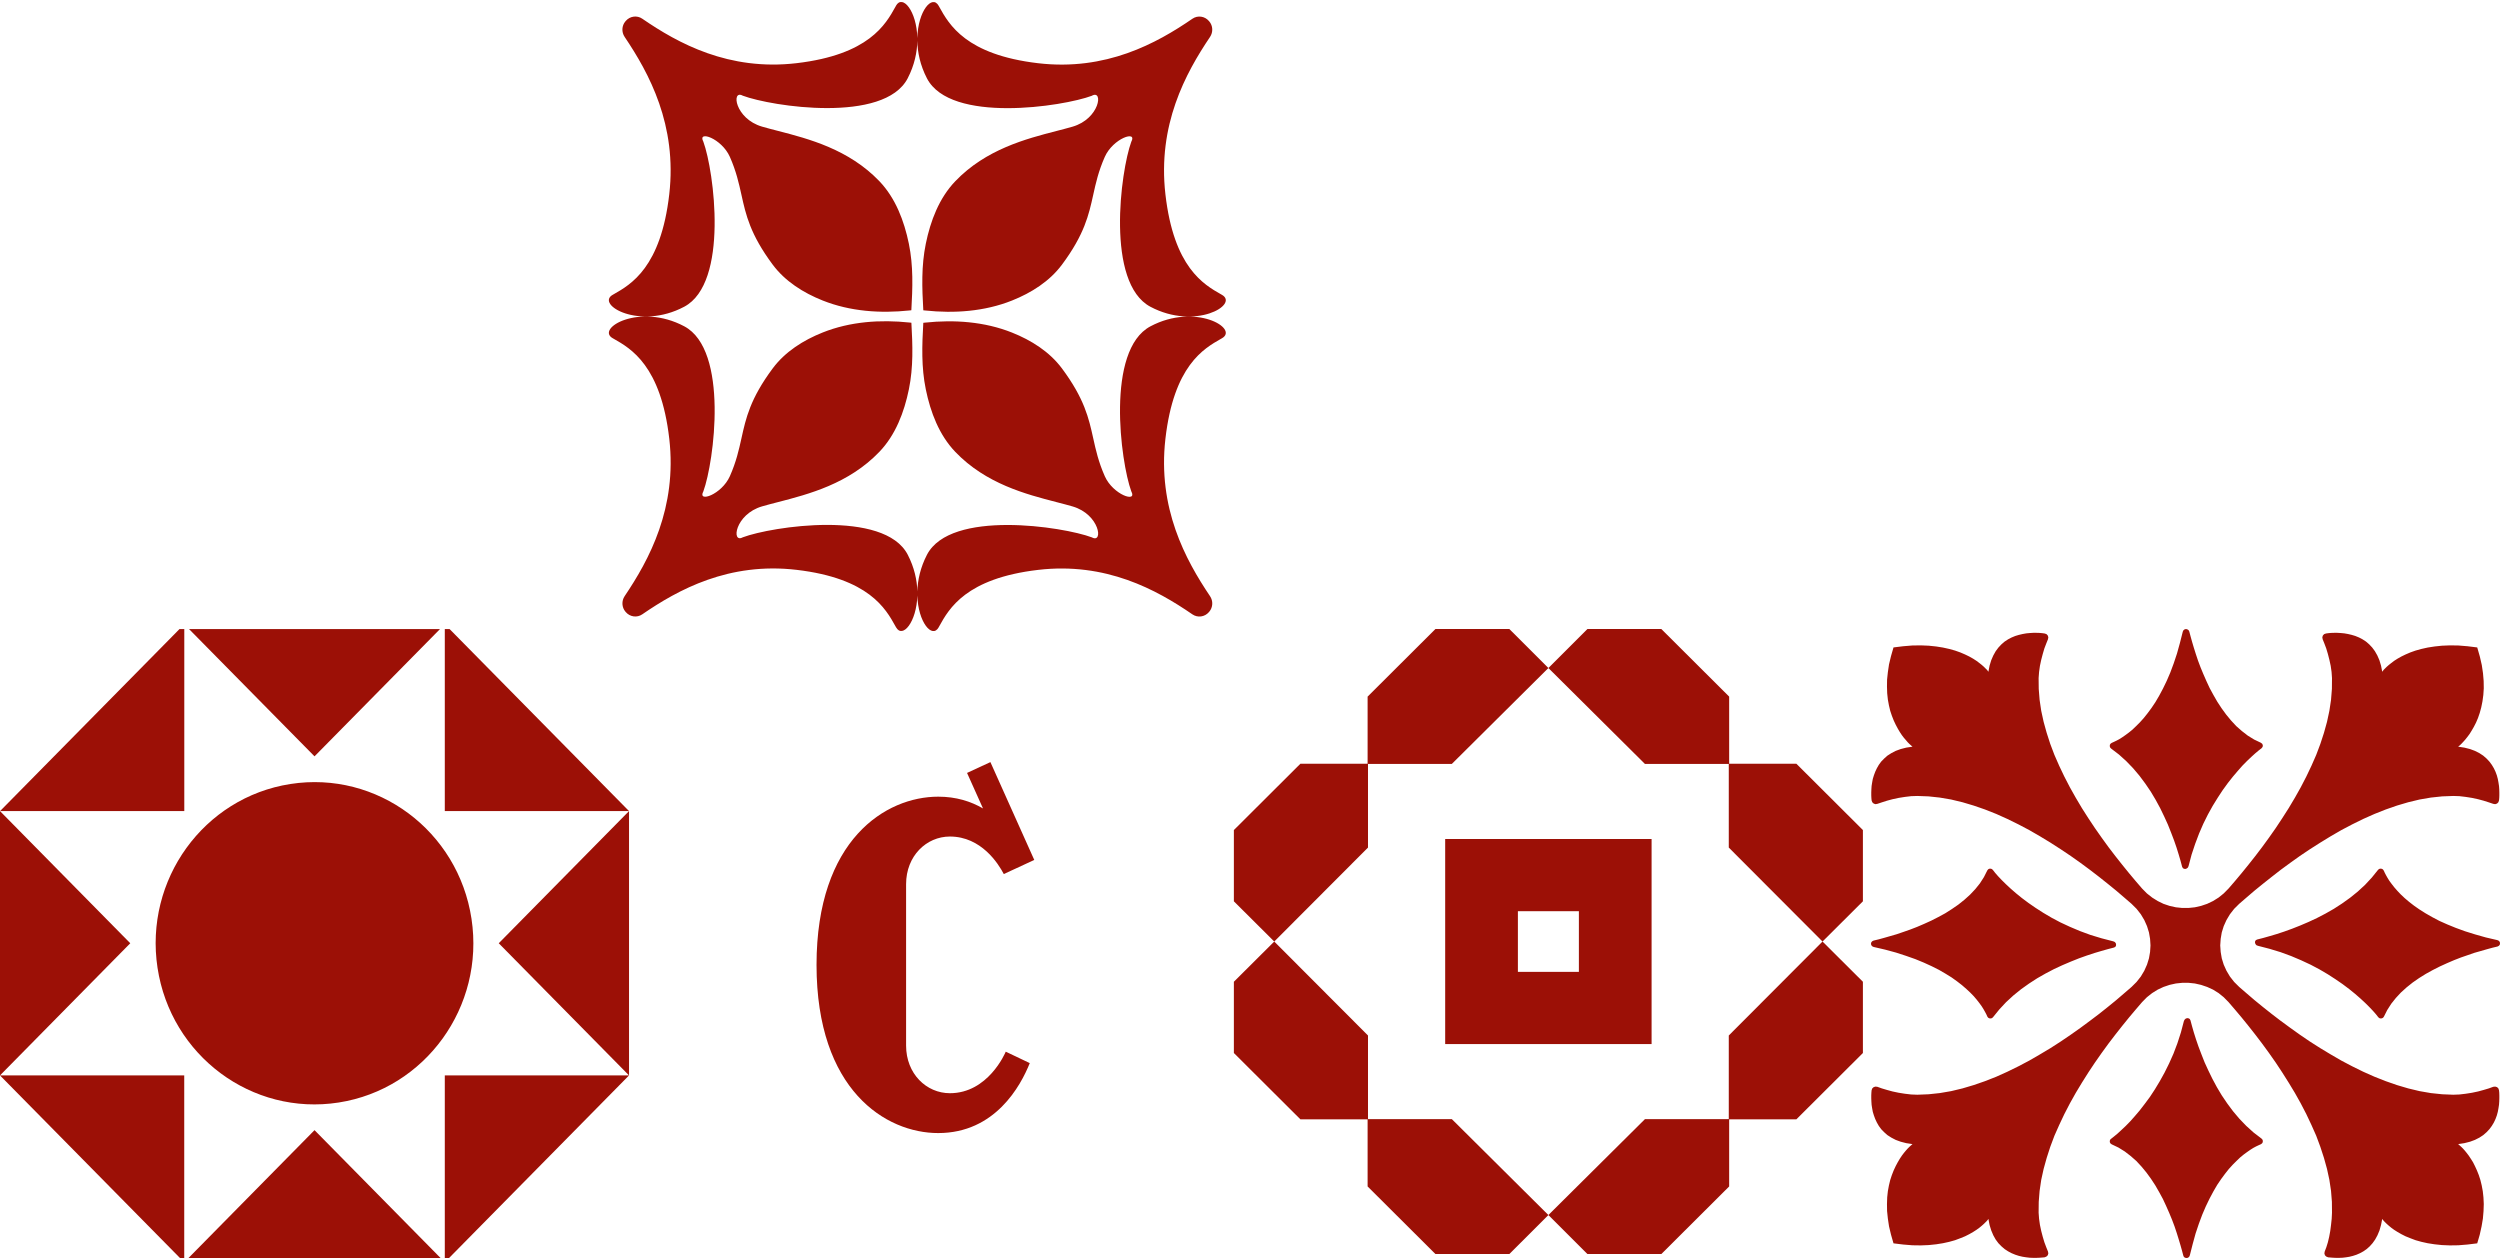 <svg width="620" height="312" viewBox="0 0 620 312" fill="none" xmlns="http://www.w3.org/2000/svg">
<g clip-path="url(#clip0_1481_24138)">
<path fill-rule="evenodd" clip-rule="evenodd" d="M222.055 1.704C222.103 1.618 222.15 1.533 222.196 1.449L222.192 1.44C223.831 -1.511 227.349 2.766 227.494 9.389C227.495 9.438 227.496 9.487 227.497 9.536C227.498 9.493 227.498 9.451 227.499 9.408C227.645 2.785 231.163 -1.492 232.802 1.458L232.944 1.713C235.348 6.051 239.518 13.571 257.441 15.677C274.255 17.65 286.809 10.772 295.724 4.645C297.025 3.748 298.777 4.003 299.805 5.202L299.88 5.287C300.82 6.377 300.89 7.968 300.087 9.162C293.995 18.202 287.054 30.995 289.022 48.182C291.1 66.346 298.534 70.563 302.819 72.993L303.06 73.131C307.301 75.543 296.438 81.982 285.311 76.081C274.185 70.18 277.909 42.404 280.558 35.163C282.15 32.213 276.021 34.313 273.987 38.911C272.412 42.474 271.758 45.428 271.115 48.336C270.016 53.298 268.948 58.126 263.378 65.62C260.282 69.784 255.764 72.625 250.978 74.533C244.14 77.261 236.653 77.766 229.43 77.001L229.43 77.001L229.43 77.001C229.279 76.987 229.129 76.973 228.979 76.954C228.664 71.384 228.467 65.974 229.599 60.446C230.759 54.768 232.901 49.136 236.902 44.954C244.505 37.006 254.508 34.422 262.054 32.472C263.464 32.108 264.787 31.766 265.994 31.415C272.743 29.451 273.701 22.13 270.789 23.739L270.789 23.749C263.636 26.43 235.714 30.702 229.885 19.434C228.203 16.183 227.537 12.955 227.497 10.108C227.454 12.95 226.787 16.171 225.108 19.415C219.28 30.683 191.358 26.411 184.205 23.73C181.293 22.12 182.251 29.442 189 31.406C190.213 31.759 191.543 32.103 192.961 32.469C200.504 34.42 210.496 37.004 218.092 44.944C222.093 49.131 224.23 54.763 225.395 60.437C226.532 65.965 226.33 71.374 226.015 76.945C225.94 76.952 225.865 76.96 225.789 76.968C225.714 76.977 225.639 76.985 225.564 76.992C218.336 77.757 210.854 77.247 204.016 74.523C199.23 72.616 194.711 69.774 191.616 65.611C186.046 58.113 184.977 53.286 183.879 48.325C183.236 45.418 182.582 42.465 181.006 38.902C178.973 34.304 172.848 32.203 174.436 35.154C177.085 42.395 180.809 70.171 169.683 76.071C158.556 81.972 147.697 75.533 151.934 73.121C152.016 73.074 152.101 73.026 152.186 72.978C156.473 70.542 163.9 66.321 165.977 48.173C167.945 30.99 161.003 18.198 154.911 9.153C154.104 7.959 154.179 6.368 155.118 5.277L155.193 5.192C156.222 3.993 157.974 3.743 159.275 4.635C168.189 10.763 180.743 17.64 197.558 15.667C215.481 13.561 219.65 6.041 222.055 1.704ZM174.44 121.837L174.441 121.835L174.445 121.828L174.44 121.837ZM174.441 121.835C177.09 114.59 180.813 86.819 169.687 80.919C158.561 75.019 147.697 81.457 151.938 83.87L152.18 84.007C156.465 86.438 163.898 90.654 165.982 108.818C167.949 126.005 161.008 138.798 154.916 147.838C154.113 149.032 154.188 150.623 155.123 151.713L155.198 151.798C156.226 152.997 157.978 153.252 159.279 152.355C168.194 146.228 180.748 139.35 197.562 141.323C215.485 143.429 219.655 150.949 222.06 155.287L222.201 155.542C223.832 158.477 227.323 154.258 227.501 147.691C227.673 154.268 231.169 158.499 232.802 155.561L232.802 155.551L232.943 155.296C235.348 150.959 239.518 143.439 257.441 141.333C274.255 139.36 286.809 146.238 295.724 152.365C297.025 153.257 298.777 153.007 299.805 151.808L299.88 151.723C300.82 150.632 300.895 149.042 300.087 147.847C293.995 138.803 287.054 126.01 289.022 108.827C291.098 90.684 298.522 86.461 302.805 84.025L303.06 83.879C307.301 81.467 296.438 75.028 285.311 80.929C274.185 86.829 277.909 114.605 280.558 121.847C282.146 124.797 276.021 122.696 273.987 118.098C272.412 114.535 271.758 111.582 271.115 108.675C270.016 103.714 268.948 98.887 263.378 91.389C260.282 87.226 255.764 84.384 250.978 82.477C244.14 79.753 236.653 79.244 229.43 80.008C229.383 80.013 229.337 80.017 229.29 80.022L229.204 80.032C229.129 80.04 229.054 80.048 228.979 80.055C228.664 85.626 228.462 91.035 229.599 96.563C230.764 102.237 232.901 107.869 236.902 112.056C244.498 119.996 254.489 122.58 262.033 124.531C263.45 124.897 264.781 125.241 265.994 125.595C272.743 127.558 273.706 134.88 270.789 133.27C263.636 130.589 235.714 126.317 229.885 137.585C228.251 140.743 227.576 143.878 227.502 146.663C227.43 143.873 226.756 140.731 225.118 137.566C219.289 126.298 191.367 130.57 184.214 133.251C181.302 134.861 182.26 127.539 189.01 125.576C190.216 125.225 191.539 124.883 192.949 124.519L192.949 124.519C200.495 122.569 210.498 119.985 218.101 112.037C222.103 107.855 224.244 102.223 225.404 96.544C226.536 91.017 226.334 85.607 226.024 80.037C225.874 80.018 225.724 80.004 225.574 79.99L225.573 79.989C218.35 79.225 210.863 79.73 204.025 82.458C199.239 84.365 194.721 87.207 191.626 91.371C186.055 98.865 184.987 103.693 183.889 108.655L183.889 108.655C183.245 111.563 182.591 114.516 181.016 118.08C178.984 122.674 172.863 124.775 174.441 121.835Z" fill="#9C1006"/>
</g>
<g clip-path="url(#clip1_1481_24138)">
<path fill-rule="evenodd" clip-rule="evenodd" d="M360.052 277.54L339.263 277.54L339.263 256.804L316.014 233.5L306 243.475L306 261.146L322.495 277.588L339.167 277.588L339.167 294.239L355.988 311L374.321 311L384 301.33L393.679 311L412.017 311L428.833 294.239L428.833 277.588L445.505 277.588L462 261.146L462 243.475L451.986 233.5L462 223.525L462 205.854L445.505 189.412L428.833 189.412L428.833 172.761L412.012 156L393.679 156L384 165.67L374.321 156L355.983 156L339.167 172.761L339.167 189.412L322.495 189.412L306 205.854L306 223.525L316.014 233.5L339.263 210.196L339.263 189.46L360.047 189.46L384 165.67L407.948 189.46L428.737 189.46L428.737 210.196L451.986 233.5L428.737 256.804L428.737 277.54L407.953 277.54L384 301.33L360.052 277.54ZM409.594 258.93L358.405 258.93L358.405 208.07L409.594 208.07L409.594 258.93ZM376.437 241.016L391.563 241.016L391.563 225.984L376.437 225.984L376.437 241.016Z" fill="#9C1006"/>
</g>
<g clip-path="url(#clip2_1481_24138)">
<path fill-rule="evenodd" clip-rule="evenodd" d="M542.622 311.919L542.272 312L542.19 311.97L542.13 311.97L541.914 311.919L541.616 311.733L541.46 311.385L541.132 310.148L540.752 308.8L540.32 307.355L539.835 305.792L539.299 304.184L538.673 302.517L537.973 300.821L537.213 299.102L536.408 297.361L535.484 295.664L534.515 293.975L533.457 292.36L532.325 290.804L531.11 289.33L529.814 287.93L528.406 286.693L526.945 285.567L525.381 284.596L523.704 283.796L523.406 283.581L523.25 283.307L523.22 282.988L523.302 282.662L523.548 282.425L524.27 281.855L525.142 281.136L526.081 280.27L527.139 279.277L528.271 278.121L529.434 276.81L530.648 275.387L531.893 273.772L533.167 272.054L534.404 270.172L535.618 268.157L536.81 266.008L537.943 263.726L539.023 261.304L539.999 258.726L540.864 256.044L541.616 253.192L541.81 252.843L542.078 252.606L542.428 252.495L542.778 252.547L543.054 252.71L543.24 253.058L543.62 254.481L544.075 256.066L544.619 257.785L545.237 259.585L545.967 261.497L546.75 263.482L547.674 265.497L548.672 267.542L549.782 269.609L550.997 271.646L552.345 273.639L553.806 275.602L555.37 277.454L557.077 279.225L558.887 280.862L560.854 282.366L561.1 282.64L561.182 282.929L561.152 283.285L560.988 283.552L560.698 283.766L560.154 284.011L559.536 284.3L558.828 284.678L558.098 285.137L557.293 285.7L556.451 286.315L555.564 287.041L554.67 287.9L553.724 288.841L552.748 289.915L551.809 291.101L550.833 292.419L549.857 293.864L548.918 295.479L547.972 297.25L547.048 299.161L546.161 301.228L545.319 303.48L544.507 305.903L543.784 308.533L543.076 311.326L542.92 311.674L542.622 311.919ZM504.257 311.948L505.04 311.948L505.792 311.918L506.47 311.867L507.066 311.815L507.521 311.622L507.849 311.304L507.983 310.844L507.901 310.385L507.469 309.311L507.007 308.081L506.604 306.733L506.224 305.281L505.904 303.777L505.688 302.25L505.576 300.747L505.606 298.057L505.822 295.346L506.224 292.605L506.82 289.893L507.58 287.152L508.467 284.411L509.495 281.67L510.687 278.98L511.954 276.299L513.333 273.639L514.793 271.031L516.328 268.483L517.922 265.956L519.547 263.512L521.223 261.119L522.922 258.785L524.628 256.555L526.327 254.399L528.003 252.332L529.65 250.376L531.245 248.517L532.437 247.309L533.733 246.287L535.112 245.428L536.542 244.761L538.055 244.25L539.619 243.901L541.184 243.738L542.756 243.738L544.321 243.901L545.863 244.25L547.376 244.761L548.836 245.428L550.215 246.287L551.481 247.309L552.673 248.517L554.268 250.376L555.915 252.332L557.591 254.399L559.29 256.555L560.989 258.785L562.695 261.119L564.371 263.512L565.988 265.956L567.583 268.483L569.125 271.031L570.585 273.639L571.964 276.299L573.231 278.98L574.423 281.67L575.443 284.411L576.338 287.152L577.098 289.893L577.686 292.605L578.096 295.346L578.312 298.057L578.334 300.747L578.26 302.25L578.096 303.777L577.902 305.281L577.634 306.733L577.314 308.081L576.934 309.311L576.524 310.385L576.449 310.844L576.583 311.304L576.904 311.622L577.366 311.815L577.962 311.867L578.632 311.918L579.34 311.948L580.123 311.948L580.935 311.918L581.799 311.815L582.663 311.674L583.528 311.459L584.414 311.17L585.279 310.792L586.121 310.333L586.933 309.77L587.685 309.096L588.386 308.318L589.034 307.407L589.608 306.355L590.114 305.147L590.494 303.806L590.792 302.302L590.845 302.354L590.956 302.517L591.172 302.784L591.493 303.11L591.903 303.51L592.417 303.969L593.035 304.48L593.735 304.992L594.577 305.525L595.524 306.066L596.574 306.599L597.766 307.081L599.063 307.57L600.493 307.97L602.058 308.318L603.764 308.585L605.597 308.777L607.572 308.859L609.68 308.829L611.946 308.644L614.352 308.348L614.978 306.199L615.433 304.132L615.76 302.191L615.917 300.339L615.976 298.598L615.895 296.953L615.731 295.427L615.462 293.975L615.135 292.634L614.732 291.397L614.27 290.241L613.786 289.189L613.302 288.226L612.758 287.367L612.244 286.589L611.729 285.915L611.245 285.322L610.813 284.841L610.411 284.441L610.083 284.144L609.844 283.929L609.68 283.796L609.628 283.737L611.163 283.5L612.571 283.144L613.786 282.692L614.896 282.129L615.842 281.507L616.677 280.781L617.377 280.032L617.973 279.225L618.487 278.366L618.89 277.506L619.218 276.617L619.456 275.736L619.62 274.847L619.754 273.987L619.814 273.157L619.836 272.372L619.836 271.646L619.814 270.979L619.754 270.387L619.598 269.927L619.27 269.609L618.808 269.475L618.324 269.527L617.221 269.927L615.947 270.305L614.568 270.683L613.056 271.002L611.513 271.246L609.949 271.431L608.406 271.491L605.657 271.379L602.841 271.083L600.061 270.601L597.252 269.927L594.443 269.098L591.657 268.127L588.877 267.031L586.091 265.793L583.364 264.452L580.659 263.03L578.014 261.496L575.421 259.933L572.851 258.296L570.369 256.607L567.963 254.888L565.616 253.169L563.373 251.451L561.205 249.732L559.126 248.035L557.181 246.368L555.319 244.761L554.074 243.524L553.024 242.183L552.159 240.731L551.481 239.227L550.997 237.663L550.729 236.078L550.617 234.47L550.729 232.833L550.997 231.248L551.481 229.685L552.159 228.181L553.024 226.736L554.074 225.388L555.319 224.15L557.181 222.543L559.126 220.876L561.205 219.187L563.373 217.468L565.616 215.72L567.963 214.001L570.369 212.282L572.851 210.615L575.421 208.978L578.014 207.392L580.659 205.859L583.364 204.437L586.091 203.096L588.877 201.858L591.657 200.755L594.443 199.784L597.252 198.954L600.061 198.28L602.841 197.799L605.657 197.502L608.406 197.398L609.949 197.45L611.513 197.636L613.056 197.88L614.568 198.206L615.947 198.576L617.221 198.984L618.324 199.354L618.808 199.436L619.27 199.28L619.598 198.954L619.754 198.495L619.814 197.91L619.836 197.265L619.836 196.509L619.814 195.732L619.754 194.924L619.62 194.065L619.456 193.176L619.218 192.294L618.89 191.405L618.487 190.546L617.973 189.686L617.377 188.879L616.677 188.13L615.842 187.404L614.896 186.782L613.786 186.219L612.571 185.767L611.163 185.412L609.628 185.175L609.68 185.123L609.867 184.982L610.135 184.745L610.493 184.397L610.895 183.967L611.379 183.426L611.893 182.782L612.437 182.056L612.974 181.196L613.518 180.255L614.054 179.211L614.546 178.055L614.978 176.796L615.351 175.425L615.649 173.943L615.865 172.358L615.976 170.691L615.947 168.891L615.783 166.957L615.485 164.942L615 162.823L614.352 160.564L611.946 160.267L609.68 160.082L607.572 160.052L605.597 160.134L603.764 160.327L602.058 160.593L600.493 160.941L599.063 161.341L597.766 161.801L596.574 162.312L595.524 162.823L594.577 163.357L593.735 163.897L593.035 164.431L592.417 164.92L591.903 165.372L591.493 165.779L591.172 166.098L590.956 166.372L590.845 166.527L590.792 166.587L590.494 165.075L590.092 163.734L589.578 162.556L588.982 161.504L588.311 160.593L587.551 159.786L586.769 159.112L585.905 158.549L585.04 158.097L584.116 157.719L583.23 157.452L582.313 157.237L581.389 157.074L580.525 156.993L579.661 156.941L578.878 156.941L578.118 156.963L577.448 157.022L576.852 157.104L576.39 157.259L576.069 157.608L575.935 158.037L576.017 158.526L576.449 159.601L576.904 160.808L577.314 162.179L577.686 163.631L578.014 165.135L578.23 166.661L578.334 168.165L578.312 170.854L578.096 173.565L577.686 176.284L577.098 179.018L576.338 181.759L575.443 184.5L574.423 187.212L573.231 189.931L571.964 192.59L570.585 195.25L569.125 197.85L567.583 200.436L565.988 202.933L564.371 205.377L562.695 207.763L560.989 210.104L559.29 212.334L557.591 214.482L555.915 216.549L554.268 218.513L552.673 220.365L551.481 221.572L550.215 222.595L548.836 223.454L547.376 224.15L545.863 224.662L544.321 225.01L542.756 225.173L541.184 225.173L539.619 225.01L538.055 224.662L536.542 224.15L535.112 223.454L533.733 222.595L532.437 221.572L531.245 220.365L529.65 218.513L528.003 216.549L526.327 214.482L524.628 212.334L522.922 210.104L521.223 207.763L519.547 205.377L517.922 202.933L516.328 200.436L514.793 197.85L513.333 195.25L511.954 192.59L510.687 189.931L509.495 187.212L508.467 184.5L507.58 181.759L506.82 179.018L506.224 176.284L505.822 173.565L505.606 170.854L505.576 168.165L505.688 166.661L505.904 165.135L506.224 163.631L506.604 162.179L507.007 160.808L507.469 159.6L507.901 158.526L507.983 158.037L507.849 157.608L507.521 157.259L507.066 157.104L506.47 157.022L505.792 156.963L505.04 156.941L504.257 156.941L503.386 156.993L502.521 157.074L501.605 157.237L500.688 157.452L499.794 157.719L498.878 158.097L498.013 158.548L497.149 159.112L496.367 159.786L495.607 160.593L494.929 161.504L494.34 162.556L493.826 163.734L493.416 165.075L493.126 166.587L493.066 166.527L492.962 166.372L492.746 166.098L492.418 165.779L492.015 165.372L491.501 164.92L490.883 164.431L490.175 163.897L489.341 163.357L488.394 162.823L487.344 162.312L486.152 161.801L484.855 161.341L483.425 160.941L481.852 160.593L480.183 160.327L478.343 160.134L476.369 160.052L474.26 160.082L471.995 160.267L469.588 160.564L468.97 162.712L468.478 164.757L468.187 166.72L467.994 168.543L467.971 170.291L468.023 171.928L468.187 173.484L468.456 174.936L468.776 176.284L469.186 177.514L469.64 178.67L470.132 179.722L470.646 180.685L471.153 181.544L471.667 182.322L472.181 182.996L472.673 183.559L473.105 184.071L473.507 184.478L473.828 184.767L474.074 184.982L474.238 185.123L474.29 185.175L472.747 185.412L471.369 185.767L470.132 186.219L469.052 186.782L468.076 187.404L467.263 188.13L466.533 188.879L465.945 189.686L465.453 190.546L465.051 191.405L464.723 192.294L464.454 193.176L464.291 194.065L464.156 194.924L464.104 195.732L464.074 196.509L464.074 197.265L464.104 197.91L464.156 198.495L464.32 198.954L464.671 199.28L465.103 199.436L465.587 199.354L466.697 198.984L467.971 198.576L469.35 198.206L470.862 197.88L472.397 197.636L473.969 197.45L475.504 197.398L478.291 197.502L481.07 197.799L483.879 198.28L486.688 198.954L489.475 199.784L492.284 200.754L495.07 201.858L497.82 203.096L500.554 204.437L503.251 205.859L505.904 207.392L508.519 208.978L511.06 210.615L513.549 212.282L515.978 214.001L518.302 215.72L520.575 217.468L522.736 219.187L524.814 220.876L526.759 222.543L528.622 224.15L529.866 225.388L530.924 226.736L531.788 228.181L532.459 229.685L532.943 231.248L533.219 232.833L533.323 234.47L533.219 236.078L532.943 237.663L532.459 239.227L531.788 240.731L530.924 242.183L529.866 243.524L528.622 244.761L526.759 246.368L524.814 248.035L522.736 249.732L520.575 251.451L518.302 253.169L515.978 254.888L513.549 256.607L511.06 258.296L508.519 259.933L505.904 261.496L503.251 263.03L500.554 264.452L497.82 265.793L495.07 267.031L492.284 268.127L489.475 269.098L486.688 269.927L483.879 270.601L481.07 271.083L478.291 271.379L475.504 271.491L473.969 271.431L472.397 271.246L470.862 271.002L469.35 270.683L467.971 270.305L466.697 269.927L465.587 269.527L465.103 269.475L464.671 269.609L464.32 269.927L464.156 270.387L464.104 270.979L464.074 271.646L464.074 272.372L464.104 273.157L464.156 273.987L464.291 274.847L464.454 275.736L464.723 276.617L465.051 277.506L465.453 278.366L465.945 279.225L466.533 280.032L467.263 280.781L468.076 281.507L469.052 282.129L470.132 282.692L471.369 283.144L472.747 283.5L474.29 283.737L474.238 283.796L474.074 283.929L473.828 284.144L473.507 284.44L473.105 284.841L472.673 285.322L472.181 285.915L471.667 286.589L471.153 287.367L470.646 288.226L470.132 289.189L469.64 290.241L469.186 291.397L468.776 292.634L468.456 293.975L468.187 295.427L468.023 296.953L467.971 298.598L467.994 300.339L468.187 302.191L468.478 304.132L468.97 306.199L469.588 308.348L471.995 308.644L474.26 308.829L476.369 308.859L478.343 308.777L480.183 308.585L481.852 308.318L483.425 307.97L484.855 307.57L486.152 307.081L487.344 306.599L488.394 306.066L489.341 305.525L490.175 304.992L490.883 304.48L491.501 303.969L492.015 303.51L492.418 303.11L492.746 302.784L492.962 302.517L493.066 302.354L493.126 302.302L493.416 303.806L493.826 305.147L494.34 306.355L494.929 307.407L495.607 308.318L496.367 309.096L497.149 309.77L498.013 310.333L498.878 310.792L499.794 311.17L500.688 311.459L501.605 311.674L502.521 311.815L503.386 311.918L504.257 311.948ZM590.39 252.577L590.71 252.547L591.008 252.392L591.225 252.095L592.037 250.48L593.035 248.924L594.168 247.502L595.442 246.131L596.843 244.865L598.355 243.657L599.95 242.553L601.626 241.508L603.332 240.568L605.083 239.679L606.842 238.878L608.6 238.123L610.329 237.449L612.028 236.863L613.674 236.293L615.269 235.841L616.759 235.411L618.137 235.033L619.382 234.737L619.732 234.552L619.948 234.278L620 233.93L619.948 233.611L619.702 233.315L619.352 233.152L616.491 232.485L613.816 231.729L611.327 230.951L609.032 230.114L606.924 229.255L604.949 228.373L603.168 227.432L601.522 226.492L600.032 225.551L598.683 224.61L597.468 223.669L596.358 222.728L595.39 221.817L594.548 220.928L593.795 220.068L593.147 219.239L592.573 218.461L592.119 217.735L591.739 217.061L591.418 216.446L591.172 215.905L590.956 215.608L590.658 215.453L590.33 215.423L590.01 215.505L589.742 215.742L588.199 217.653L586.523 219.453L584.712 221.12L582.82 222.647L580.823 224.076L578.796 225.388L576.718 226.573L574.609 227.669L572.53 228.64L570.451 229.529L568.425 230.329L566.48 231.033L564.61 231.648L562.881 232.159L561.264 232.618L559.804 232.989L559.454 233.152L559.26 233.448L559.238 233.774L559.342 234.093L559.558 234.389L559.938 234.552L562.829 235.3L565.586 236.137L568.209 237.1L570.69 238.152L573.044 239.249L575.227 240.405L577.284 241.612L579.199 242.849L580.957 244.057L582.604 245.294L584.064 246.48L585.39 247.635L586.575 248.732L587.603 249.754L588.497 250.695L589.228 251.525L589.794 252.251L590.062 252.495L590.39 252.577ZM494.012 252.495L493.692 252.577L493.364 252.547L493.066 252.392L492.85 252.095L492.612 251.554L492.284 250.939L491.904 250.265L491.449 249.539L490.883 248.761L490.235 247.932L489.505 247.072L488.64 246.183L487.664 245.272L486.584 244.331L485.369 243.39L484.021 242.42L482.501 241.479L480.884 240.538L479.073 239.627L477.129 238.738L474.99 237.856L472.695 237.049L470.214 236.241L467.539 235.515L464.671 234.848L464.321 234.685L464.075 234.389L464 234.063L464.075 233.715L464.291 233.448L464.648 233.263L465.885 232.967L467.264 232.589L468.754 232.159L470.348 231.7L471.995 231.137L473.694 230.544L475.422 229.877L477.181 229.122L478.962 228.314L480.69 227.432L482.426 226.492L484.073 225.44L485.667 224.343L487.18 223.135L488.581 221.869L489.877 220.498L491.017 219.076L492.016 217.52L492.828 215.905L493.044 215.608L493.312 215.453L493.632 215.423L493.96 215.505L494.229 215.742L494.795 216.468L495.525 217.305L496.419 218.246L497.447 219.261L498.632 220.365L499.958 221.52L501.419 222.706L503.065 223.936L504.824 225.151L506.739 226.38L508.795 227.595L510.978 228.751L513.333 229.848L515.821 230.9L518.437 231.863L521.193 232.7L524.084 233.448L524.464 233.611L524.71 233.907L524.785 234.226L524.762 234.552L524.569 234.848L524.219 235.004L522.758 235.382L521.141 235.841L519.413 236.352L517.55 236.967L515.598 237.663L513.579 238.471L511.492 239.36L509.414 240.323L507.305 241.427L505.226 242.612L503.199 243.924L501.203 245.346L499.31 246.88L497.499 248.547L495.823 250.347L494.281 252.251L494.012 252.495ZM541.974 215.505L542.294 215.394L542.592 215.157L542.756 214.808L543.509 211.956L544.403 209.274L545.379 206.689L546.429 204.274L547.562 201.992L548.754 199.843L549.998 197.828L551.235 195.946L552.48 194.228L553.754 192.613L554.968 191.19L556.13 189.871L557.263 188.723L558.314 187.723L559.26 186.864L560.124 186.138L560.854 185.575L561.13 185.226L561.182 184.849L561.048 184.478L560.698 184.204L559.021 183.404L557.449 182.433L555.996 181.307L554.588 180.07L553.292 178.67L552.077 177.196L550.945 175.64L549.887 174.025L548.918 172.336L547.994 170.639L547.182 168.891L546.429 167.172L545.729 165.483L545.103 163.816L544.567 162.208L544.075 160.645L543.643 159.193L543.27 157.852L542.942 156.615L542.756 156.267L542.458 156.082L542.272 156.022L542.19 156.022L542.13 156L542.108 156L541.78 156.082L541.482 156.319L541.326 156.667L540.618 159.467L539.887 162.097L539.083 164.512L538.241 166.772L537.354 168.839L536.43 170.75L535.484 172.521L534.538 174.136L533.569 175.581L532.593 176.899L531.647 178.085L530.678 179.159L529.732 180.1L528.838 180.959L527.951 181.678L527.109 182.3L526.297 182.863L525.574 183.322L524.866 183.693L524.248 183.989L523.704 184.234L523.406 184.449L523.25 184.715L523.22 185.041L523.302 185.36L523.548 185.634L525.515 187.138L527.325 188.775L529.031 190.546L530.596 192.398L532.057 194.361L533.405 196.346L534.62 198.391L535.73 200.436L536.728 202.503L537.645 204.518L538.435 206.503L539.165 208.415L539.783 210.208L540.32 211.934L540.782 213.512L541.162 214.942L541.348 215.29L541.616 215.453L541.974 215.505Z" fill="#9C1006"/>
</g>
<g clip-path="url(#clip3_1481_24138)">
<path fill-rule="evenodd" clip-rule="evenodd" d="M110.31 313.055L156 266.704L110.31 266.704L110.31 313.055ZM110.31 313.055L78 280.278L45.69 313.055L110.31 313.055ZM156 201.15L123.69 233.927L156 266.704L156 201.15ZM156 201.15L110.31 201.15L110.31 154.8L156 201.15ZM0 266.704L45.69 313.055L45.69 266.704L0 266.704ZM0 266.704L0 201.15L32.305 233.927L0 266.704ZM45.705 201.15L45.705 154.814L78 187.572L110.31 154.8L45.705 154.8L45.69 154.8L45.697 154.807L0.015 201.15L45.705 201.15ZM39.064 240.002C35.759 218.189 50.51 197.787 72.013 194.433C93.516 191.08 113.627 206.045 116.933 227.858C120.238 249.672 105.487 270.074 83.984 273.427C62.481 276.781 42.37 261.816 39.064 240.002Z" fill="#9C1006"/>
</g>
<path d="M235.574 207.46C243.35 207.46 247.589 214.177 248.941 216.764L256.5 213.265L245.62 189L239.829 191.687L243.784 200.494C240.764 198.736 237.109 197.575 232.687 197.575C219.688 197.575 202.5 208.206 202.5 239.287C202.5 270.369 219.688 281 232.671 281C246.788 281 253.129 269.291 255.382 263.652L249.425 260.815C249.258 261.23 245.002 271.115 235.574 271.115C229.75 271.115 224.711 266.305 224.711 259.306V219.269C224.711 212.27 229.75 207.46 235.574 207.46Z" fill="#9C1006"/>
<defs>
<clipPath id="clip0_1481_24138">
<rect width="156" height="153" fill="white" transform="translate(151 156.5) rotate(-90)"/>
</clipPath>
<clipPath id="clip1_1481_24138">
<rect width="156" height="155" fill="white" transform="translate(462 311) rotate(-180)"/>
</clipPath>
<clipPath id="clip2_1481_24138">
<rect width="156" height="156" fill="white" transform="translate(620 312) rotate(-180)"/>
</clipPath>
<clipPath id="clip3_1481_24138">
<rect width="156" height="156" fill="white" transform="translate(156 312) rotate(-180)"/>
</clipPath>
</defs>
</svg>
